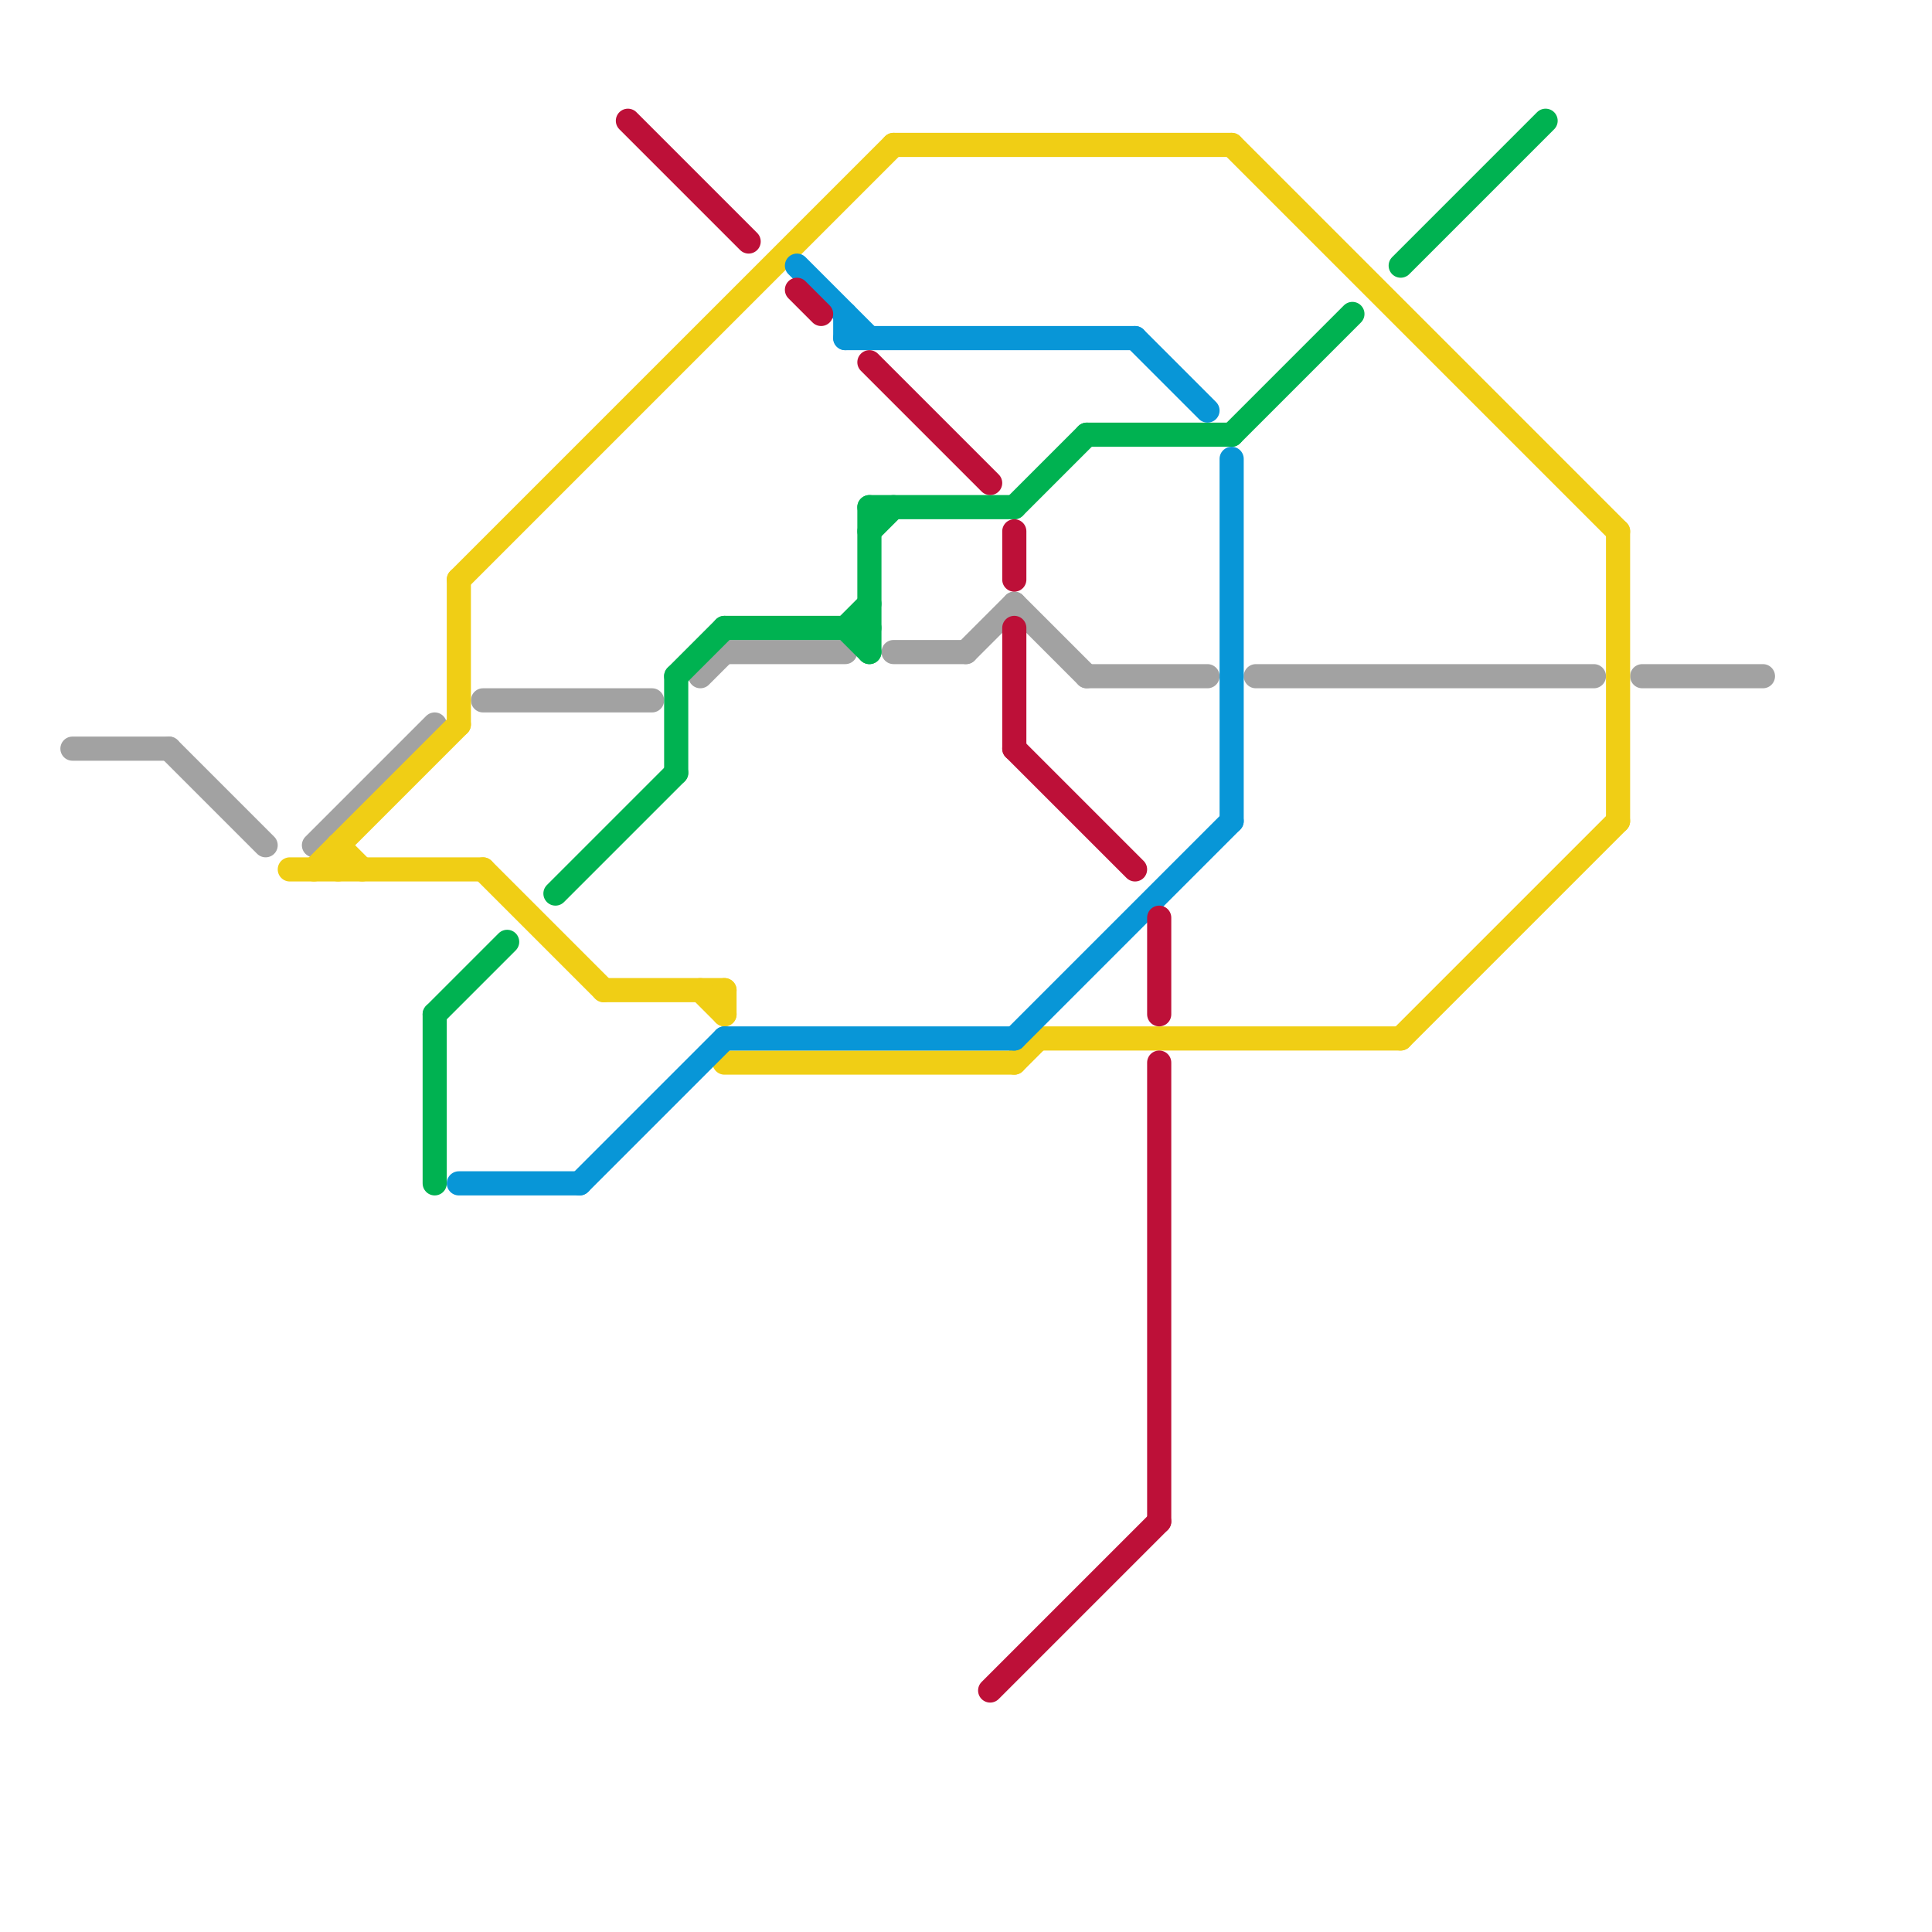 
<svg version="1.1" xmlns="http://www.w3.org/2000/svg" viewBox="0 0 80 80">
<style>text { font: 1px Helvetica; font-weight: 600; white-space: pre; dominant-baseline: central; } line { stroke-width: 1; fill: none; stroke-linecap: round; stroke-linejoin: round; } .c0 { stroke: #a2a2a2 } .c1 { stroke: #f0ce15 } .c2 { stroke: #00b251 } .c3 { stroke: #0896d7 } .c4 { stroke: #bd1038 }</style><defs><g id="wm-xf"><circle r="1.2" fill="#000"/><circle r="0.9" fill="#fff"/><circle r="0.6" fill="#000"/><circle r="0.3" fill="#fff"/></g><g id="wm"><circle r="0.6" fill="#000"/><circle r="0.3" fill="#fff"/></g></defs><line class="c0" x1="30" y1="27" x2="35" y2="27"/><line class="c0" x1="45" y1="28" x2="50" y2="28"/><line class="c0" x1="52" y1="28" x2="66" y2="28"/><line class="c0" x1="40" y1="27" x2="42" y2="25"/><line class="c0" x1="20" y1="29" x2="27" y2="29"/><line class="c0" x1="37" y1="27" x2="40" y2="27"/><line class="c0" x1="3" y1="31" x2="7" y2="31"/><line class="c0" x1="68" y1="28" x2="73" y2="28"/><line class="c0" x1="7" y1="31" x2="11" y2="35"/><line class="c0" x1="29" y1="28" x2="30" y2="27"/><line class="c0" x1="13" y1="35" x2="18" y2="30"/><line class="c0" x1="42" y1="25" x2="45" y2="28"/><line class="c1" x1="25" y1="41" x2="30" y2="41"/><line class="c1" x1="30" y1="41" x2="30" y2="42"/><line class="c1" x1="20" y1="36" x2="25" y2="41"/><line class="c1" x1="29" y1="41" x2="30" y2="42"/><line class="c1" x1="43" y1="43" x2="58" y2="43"/><line class="c1" x1="42" y1="44" x2="43" y2="43"/><line class="c1" x1="58" y1="43" x2="67" y2="34"/><line class="c1" x1="13" y1="36" x2="19" y2="30"/><line class="c1" x1="67" y1="22" x2="67" y2="34"/><line class="c1" x1="19" y1="24" x2="37" y2="6"/><line class="c1" x1="51" y1="6" x2="67" y2="22"/><line class="c1" x1="14" y1="35" x2="14" y2="36"/><line class="c1" x1="30" y1="44" x2="42" y2="44"/><line class="c1" x1="37" y1="6" x2="51" y2="6"/><line class="c1" x1="14" y1="35" x2="15" y2="36"/><line class="c1" x1="12" y1="36" x2="20" y2="36"/><line class="c1" x1="19" y1="24" x2="19" y2="30"/><line class="c2" x1="45" y1="18" x2="51" y2="18"/><line class="c2" x1="18" y1="42" x2="21" y2="39"/><line class="c2" x1="36" y1="22" x2="37" y2="21"/><line class="c2" x1="36" y1="21" x2="36" y2="27"/><line class="c2" x1="18" y1="42" x2="18" y2="49"/><line class="c2" x1="42" y1="21" x2="45" y2="18"/><line class="c2" x1="35" y1="26" x2="36" y2="25"/><line class="c2" x1="30" y1="26" x2="36" y2="26"/><line class="c2" x1="28" y1="28" x2="30" y2="26"/><line class="c2" x1="28" y1="28" x2="28" y2="32"/><line class="c2" x1="23" y1="37" x2="28" y2="32"/><line class="c2" x1="35" y1="26" x2="36" y2="27"/><line class="c2" x1="58" y1="11" x2="64" y2="5"/><line class="c2" x1="36" y1="21" x2="42" y2="21"/><line class="c2" x1="51" y1="18" x2="56" y2="13"/><line class="c3" x1="33" y1="11" x2="36" y2="14"/><line class="c3" x1="30" y1="43" x2="42" y2="43"/><line class="c3" x1="35" y1="13" x2="35" y2="14"/><line class="c3" x1="19" y1="49" x2="24" y2="49"/><line class="c3" x1="47" y1="14" x2="50" y2="17"/><line class="c3" x1="35" y1="14" x2="47" y2="14"/><line class="c3" x1="51" y1="19" x2="51" y2="34"/><line class="c3" x1="24" y1="49" x2="30" y2="43"/><line class="c3" x1="42" y1="43" x2="51" y2="34"/><line class="c4" x1="42" y1="22" x2="42" y2="24"/><line class="c4" x1="33" y1="12" x2="34" y2="13"/><line class="c4" x1="42" y1="31" x2="47" y2="36"/><line class="c4" x1="42" y1="26" x2="42" y2="31"/><line class="c4" x1="41" y1="70" x2="48" y2="63"/><line class="c4" x1="48" y1="44" x2="48" y2="63"/><line class="c4" x1="36" y1="15" x2="41" y2="20"/><line class="c4" x1="26" y1="5" x2="31" y2="10"/><line class="c4" x1="48" y1="38" x2="48" y2="42"/>
</svg>

